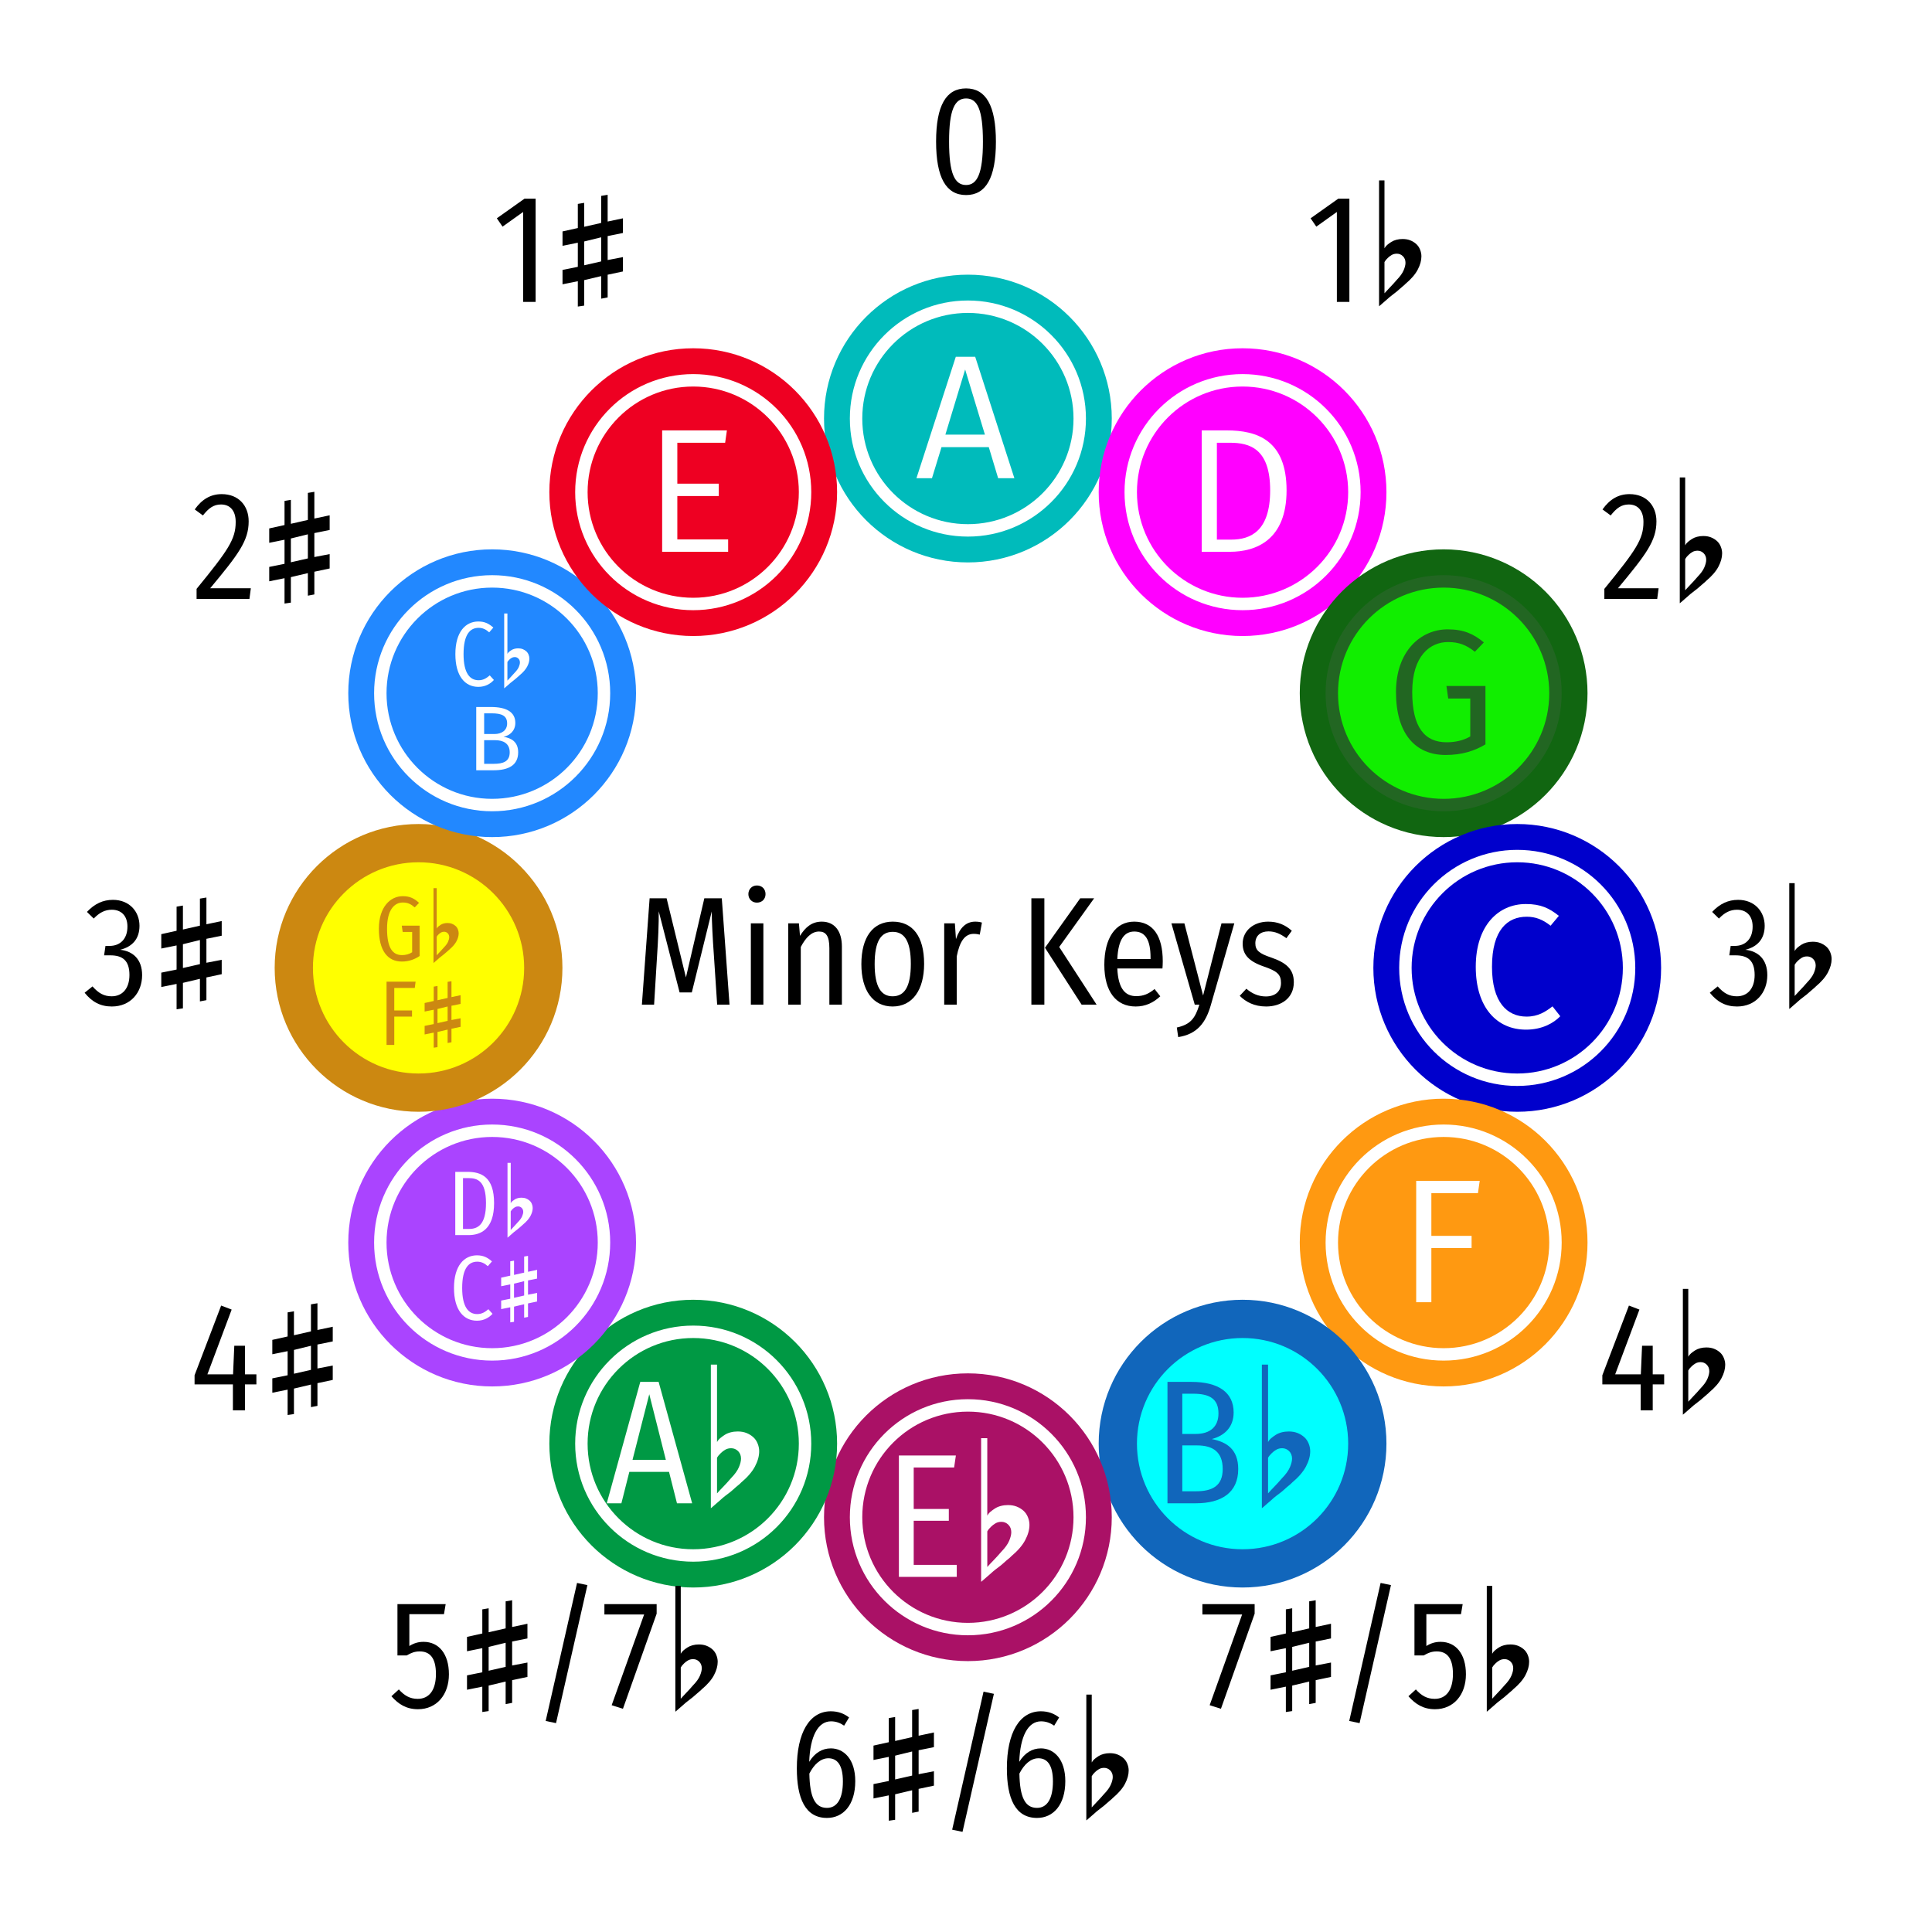 <svg version="1.1" xmlns="http://www.w3.org/2000/svg" xmlns:xlink="http://www.w3.org/1999/xlink" x="0px" y="0px" width="100" height="100" xml:space="preserve" viewBox="0 0 100 100">
  <!-- Loaded SVG font from path "svg-fonts/enhanced-firasanscondensed-book.svg" -->
  <!-- Loaded SVG font from path "svg-fonts/FiraSans-Book.svg" -->
  <rect x="0" y="0" width="100" height="100" style="fill: white"/>
  <g transform="">
    <circle transform="scale(0.677),translate(24,24)" cx="50" cy="8" r="9.5" stroke="#0bb" stroke-width="3" fill="#0bb"/>
    <circle transform="scale(0.677),translate(24,24)" cx="71" cy="13.627" r="9.5" stroke="#f0f" stroke-width="3" fill="#f0f"/>
    <circle transform="scale(0.677),translate(24,24)" cx="86.373" cy="29" r="9.5" stroke="#161" stroke-width="3" fill="#1e0"/>
    <circle transform="scale(0.677),translate(24,24)" cx="92" cy="50" r="9.5" stroke="#00c" stroke-width="3" fill="#00C"/>
    <circle transform="scale(0.677),translate(24,24)" cx="86.373" cy="71" r="9.5" stroke="#f91" stroke-width="3" fill="#f91"/>
    <circle transform="scale(0.677),translate(24,24)" cx="71" cy="86.373" r="9.5" stroke="#16b" stroke-width="3" fill="#0ff"/>
    <circle transform="scale(0.677),translate(24,24)" cx="50" cy="92" r="9.5" stroke="#a16" stroke-width="3" fill="#a16"/>
    <circle transform="scale(0.677),translate(24,24)" cx="29" cy="86.373" r="9.5" stroke="#094" stroke-width="3" fill="#094"/>
    <circle transform="scale(0.677),translate(24,24)" cx="13.627" cy="71" r="9.5" stroke="#a4f" stroke-width="3" fill="#a4f"/>
    <circle transform="scale(0.677),translate(24,24)" cx="8" cy="50" r="9.5" stroke="#c81" stroke-width="3" fill="#ff0"/>
    <circle transform="scale(0.677),translate(24,24)" cx="13.627" cy="29" r="9.5" stroke="#28f" stroke-width="3" fill="#28f"/>
    <circle transform="scale(0.677),translate(24,24)" cx="29" cy="13.627" r="9.5" stroke="#e02" stroke-width="3" fill="#e02"/>

  </g>
  <g transform="scale(0.677),translate(24,24)translate(50,8),scale(0.19)">
    <circle cx="0" cy="0" r="45" style="fill: #0bb; stroke: #fff; stroke-width: 5px"/>
    <g transform="">
      <path style="fill: #fff" d="M12.171,24l-3.763-12.496l-19.028,0l-3.834,12.496l-6.248,0l15.833-48.848l7.81,0l15.762,48.848l-6.532,0z  M-9.059,6.463l15.904,0l-7.952-26.199z"/>

    </g>
  </g>
  <g transform="scale(0.677),translate(24,24)translate(71,13.627),scale(0.19)">
    <circle cx="0" cy="0" r="45" style="fill: #f0f; stroke: #fff; stroke-width: 5px"/>
    <g transform="">
      <path style="fill: #fff" d="M-6.361-24.848c12.212,0,24.069,3.905,24.069,24.14c0,20.022-12.354,24.708-22.791,24.708l-11.36,0l0-48.848l10.082,0z  M-5.082-19.878l-5.254,0l0,38.979l5.751,0c7.81,0,15.691-3.408,15.691-19.809c0-16.827-8.236-19.17-16.188-19.17z"/>

    </g>
  </g>
  <g transform="scale(0.677),translate(24,24)translate(86.373,29),scale(0.19)">
    <circle cx="0" cy="0" r="45" style="fill: #1e0; stroke: #262; stroke-width: 5px"/>
    <g transform="">
      <path style="fill: #262" d="M1.627-25.7c6.461,0,10.437,1.846,14.555,5.254l-3.621,3.763c-3.408-2.698-6.39-3.905-10.792-3.905c-7.171,0-14.413,5.467-14.413,20.093c0,14.271,5.041,20.235,13.845,20.235c3.479,0,6.674-0.71,9.514-2.343l0-15.265l-8.875,0l-0.71-5.041l15.691,0l0,23.501c-4.402,2.627-9.443,4.26-16.046,4.26c-12.07,0-19.951-8.449-19.951-25.347c0-16.543,10.011-25.205,20.803-25.205z"/>

    </g>
  </g>
  <g transform="scale(0.677),translate(24,24)translate(92,50),scale(0.19)">
    <circle cx="0" cy="0" r="45" style="fill: #00C; stroke: #fff; stroke-width: 5px"/>
    <g transform="">
      <path style="fill: #fff" d="M3.473-25.7c6.035,0,9.443,1.704,13.277,4.757l-3.337,3.976c-3.124-2.485-6.035-3.621-9.585-3.621c-7.668,0-13.987,5.183-13.987,20.164c0,14.271,6.106,20.022,13.916,20.022c4.686,0,7.668-1.988,10.437-4.118l3.124,3.976c-2.698,2.769-7.313,5.396-13.774,5.396c-11.715,0-20.235-8.875-20.235-25.276c0-16.614,9.088-25.276,20.164-25.276z"/>

    </g>
  </g>
  <g transform="scale(0.677),translate(24,24)translate(86.373,71),scale(0.19)">
    <circle cx="0" cy="0" r="45" style="fill: #f91; stroke: #fff; stroke-width: 5px"/>
    <g transform="">
      <path style="fill: #fff" d="M14.514-24.848l-0.71,4.97l-18.744,0l0,17.182l16.188,0l0,4.899l-16.188,0l0,21.797l-6.106,0l0-48.848l25.56,0z"/>

    </g>
  </g>
  <g transform="scale(0.677),translate(24,24)translate(71,86.373),scale(0.19)">
    <circle cx="0" cy="0" r="45" style="fill: #0ff; stroke: #16b; stroke-width: 5px"/>
    <g transform="">
      <path style="fill: #16b" d="M-12.396-1.844c5.822,1.136,10.65,3.976,10.65,12.07c0,9.514-6.745,13.774-17.04,13.774l-11.431,0l0-48.848l9.656,0c10.863,0,16.969,4.26,16.969,12.283c0,5.893-3.621,9.372-8.804,10.721z  M-19.922-20.091l-4.331,0l0,16.188l5.396,0c5.893,0,9.159-2.982,9.159-8.236c0-5.893-3.55-7.952-10.224-7.952z  M-18.785,19.172c6.603,0,10.792-2.13,10.792-8.946s-3.834-9.514-10.366-9.514l-5.893,0l0,18.46l5.467,0zM7.769,25.988l0-57.794l2.485,0l0,31.169q0.497-0.923,1.313-1.597t1.81-1.313t2.343-0.994t2.84-0.355q1.988,0,3.514,0.604t2.698,1.633t1.81,2.591t0.639,3.124q0,2.911-1.704,6.141t-5.68,6.567q-0.284,0.355-1.136,1.03t-1.846,1.597t-2.166,1.775t-2.13,1.669t-1.562,1.385t-0.746,0.639q-1.491,1.278-1.952,1.704t-0.532,0.426z  M10.254,20.024q0.923-1.065,2.414-2.591t3.266-3.586q2.272-2.343,3.124-4.367t0.852-3.443q0-1.846-1.171-3.018t-2.804-1.171q-1.349,0-2.378,0.604t-1.81,1.385q-0.923,0.852-1.491,1.846l0,14.342z"/>

    </g>
  </g>
  <g transform="scale(0.677),translate(24,24)translate(50,92),scale(0.19)">
    <circle cx="0" cy="0" r="45" style="fill: #a16; stroke: #fff; stroke-width: 5px"/>
    <g transform="">
      <path style="fill: #fff" d="M-4.834-24.848l-0.71,4.828l-16.259,0l0,16.685l14.129,0l0,4.757l-14.129,0l0,17.75l17.324,0l0,4.828l-23.288,0l0-48.848l22.933,0zM5.319,25.988l0-57.794l2.485,0l0,31.169q0.497-0.923,1.313-1.597t1.81-1.313t2.343-0.994t2.84-0.355q1.988,0,3.514,0.604t2.698,1.633t1.81,2.591t0.639,3.124q0,2.911-1.704,6.141t-5.68,6.567q-0.284,0.355-1.136,1.03t-1.846,1.597t-2.166,1.775t-2.13,1.669t-1.562,1.385t-0.746,0.639q-1.491,1.278-1.952,1.704t-0.532,0.426z  M7.804,20.024q0.923-1.065,2.414-2.591t3.266-3.586q2.272-2.343,3.124-4.367t0.852-3.443q0-1.846-1.171-3.018t-2.804-1.171q-1.349,0-2.378,0.604t-1.81,1.385q-0.923,0.852-1.491,1.846l0,14.342z"/>

    </g>
  </g>
  <g transform="scale(0.677),translate(24,24)translate(29,86.373),scale(0.19)">
    <circle cx="0" cy="0" r="45" style="fill: #094; stroke: #fff; stroke-width: 5px"/>
    <g transform="">
      <path style="fill: #fff" d="M-6.538,24l-3.195-12.638l-15.975,0l-3.195,12.638l-5.893,0l13.49-48.848l7.384,0l13.49,48.848l-6.106,0z  M-24.43,6.534l13.419,0l-6.674-26.412zM7.094,25.988l0-57.794l2.485,0l0,31.169q0.497-0.923,1.313-1.597t1.81-1.313t2.343-0.994t2.84-0.355q1.988,0,3.514,0.604t2.698,1.633t1.81,2.591t0.639,3.124q0,2.911-1.704,6.141t-5.68,6.567q-0.284,0.355-1.136,1.03t-1.846,1.597t-2.166,1.775t-2.13,1.669t-1.562,1.385t-0.746,0.639q-1.491,1.278-1.952,1.704t-0.532,0.426z  M9.579,20.024q0.923-1.065,2.414-2.591t3.266-3.586q2.272-2.343,3.124-4.367t0.852-3.443q0-1.846-1.171-3.018t-2.804-1.171q-1.349,0-2.378,0.604t-1.81,1.385q-0.923,0.852-1.491,1.846l0,14.342z"/>

    </g>
  </g>
  <g transform="scale(0.677),translate(24,24)translate(13.627,71),scale(0.19)">
    <circle cx="0" cy="0" r="45" style="fill: #a4f; stroke: #fff; stroke-width: 5px"/>
    <g transform="">
      <path style="fill: #fff" d="M-10.026-28.456c5.55,0,10.804,1.924,10.804,12.58c0,10.545-5.402,12.876-10.286,12.876l-5.328,0l0-25.456l4.81,0z  M-9.471-25.94l-2.257,0l0,20.461l2.442,0c3.478,0,6.808-1.665,6.808-10.397c0-8.954-3.478-10.064-6.993-10.064zM6.18-1.964l0-30.118l1.295,0l0,16.243q0.259-0.481,0.684-0.833t0.944-0.684t1.221-0.518t1.48-0.185q1.036,0,1.831,0.315t1.406,0.851t0.944,1.351t0.333,1.628q0,1.517-0.888,3.2t-2.96,3.422q-0.148,0.185-0.592,0.536t-0.962,0.833t-1.129,0.925t-1.11,0.87t-0.814,0.722t-0.389,0.333q-0.777,0.666-1.018,0.888t-0.278,0.222z  M7.475-5.072q0.481-0.555,1.258-1.351t1.702-1.869q1.184-1.221,1.628-2.276t0.444-1.794q0-0.962-0.611-1.573t-1.462-0.611q-0.703,0-1.24,0.315t-0.944,0.722q-0.481,0.444-0.777,0.962l0,7.474z"/>
      <path style="fill: #fff" d="M-6.104,5.137c2.59,0,4.255,0.888,6.031,2.442l-1.665,1.924c-1.369-1.221-2.664-1.813-4.255-1.813c-3.33,0-6.068,2.479-6.068,10.582c0,7.733,2.59,10.508,6.068,10.508c2.035,0,3.33-0.999,4.477-1.961l1.665,1.85c-1.295,1.443-3.367,2.775-6.253,2.775c-5.328,0-9.25-4.255-9.25-13.172c0-9.028,4.144-13.135,9.25-13.135zM7.29,32.11l0-6.068l-3.663,0.74l0-3.441l3.663-0.74l0-5.772l-3.663,0.74l0-3.441l3.663-0.814l0-5.772l1.517-0.259l0,5.735l4.07-0.925l0-6.475l1.554-0.259l0,6.401l3.663-0.777l0,3.515l-3.663,0.74l0,5.735l3.663-0.703l0,3.441l-3.663,0.777l0,5.439l-1.554,0.296l0-5.402l-4.07,0.962l0,6.105z  M8.807,22.231l4.07-0.925l0-5.772l-4.07,0.999l0,5.698z"/>

    </g>
  </g>
  <g transform="scale(0.677),translate(24,24)translate(8,50),scale(0.19)">
    <circle cx="0" cy="0" r="45" style="fill: #ff0; stroke: #c81; stroke-width: 5px"/>
    <g transform="">
      <path style="fill: #c81" d="M-6.345-28.863c2.812,0,4.662,0.925,6.549,2.701l-1.739,1.813c-1.591-1.369-2.849-1.961-4.81-1.961c-3.219,0-6.327,2.701-6.327,10.545c0,7.659,2.183,10.619,6.031,10.619c1.517,0,2.849-0.37,4.07-1.147l0-8.177l-3.811,0l-0.37-2.516l7.178,0l0,12.21c-1.961,1.332-4.366,2.22-7.141,2.22c-5.735,0-9.25-4.403-9.25-13.209c0-8.658,4.551-13.098,9.62-13.098zM6.013-1.964l0-30.118l1.295,0l0,16.243q0.259-0.481,0.684-0.833t0.944-0.684t1.221-0.518t1.48-0.185q1.036,0,1.831,0.315t1.406,0.851t0.944,1.351t0.333,1.628q0,1.517-0.888,3.2t-2.96,3.422q-0.148,0.185-0.592,0.536t-0.962,0.833t-1.129,0.925t-1.11,0.87t-0.814,0.722t-0.389,0.333q-0.777,0.666-1.018,0.888t-0.278,0.222z  M7.309-5.072q0.481-0.555,1.258-1.351t1.702-1.869q1.184-1.221,1.628-2.276t0.444-1.794q0-0.962-0.611-1.573t-1.462-0.611q-0.703,0-1.24,0.315t-0.944,0.722q-0.481,0.444-0.777,0.962l0,7.474z"/>
      <path style="fill: #c81" d="M-12.875,31l0-25.456l11.692,0l-0.333,2.516l-8.251,0l0,9.065l7.141,0l0,2.479l-7.141,0l0,11.396l-3.108,0zM6.106,32.11l0-6.068l-3.663,0.74l0-3.441l3.663-0.74l0-5.772l-3.663,0.74l0-3.441l3.663-0.814l0-5.772l1.517-0.259l0,5.735l4.07-0.925l0-6.475l1.554-0.259l0,6.401l3.663-0.777l0,3.515l-3.663,0.74l0,5.735l3.663-0.703l0,3.441l-3.663,0.777l0,5.439l-1.554,0.296l0-5.402l-4.07,0.962l0,6.105z  M7.623,22.231l4.07-0.925l0-5.772l-4.07,0.999l0,5.698z"/>

    </g>
  </g>
  <g transform="scale(0.677),translate(24,24)translate(13.627,29),scale(0.19)">
    <circle cx="0" cy="0" r="45" style="fill: #28f; stroke: #fff; stroke-width: 5px"/>
    <g transform="">
      <path style="fill: #fff" d="M-5.549-28.863c2.59,0,4.255,0.888,6.031,2.442l-1.665,1.924c-1.369-1.221-2.664-1.813-4.255-1.813c-3.33,0-6.068,2.479-6.068,10.582c0,7.733,2.59,10.508,6.068,10.508c2.035,0,3.33-0.999,4.477-1.961l1.665,1.85c-1.295,1.443-3.367,2.775-6.253,2.775c-5.328,0-9.25-4.255-9.25-13.172c0-9.028,4.144-13.135,9.25-13.135zM4.848-1.964l0-30.118l1.295,0l0,16.243q0.259-0.481,0.684-0.833t0.944-0.684t1.221-0.518t1.48-0.185q1.036,0,1.831,0.315t1.406,0.851t0.944,1.351t0.333,1.628q0,1.517-0.888,3.2t-2.96,3.422q-0.148,0.185-0.592,0.536t-0.962,0.833t-1.129,0.925t-1.11,0.87t-0.814,0.722t-0.389,0.333q-0.777,0.666-1.018,0.888t-0.278,0.222z  M6.143-5.072q0.481-0.555,1.258-1.351t1.702-1.869q1.184-1.221,1.628-2.276t0.444-1.794q0-0.962-0.611-1.573t-1.462-0.611q-0.703,0-1.24,0.315t-0.944,0.722q-0.481,0.444-0.777,0.962l0,7.474z"/>
      <path style="fill: #fff" d="M4.589,17.532c2.997,0.481,5.883,1.924,5.883,6.253c0,5.291-4.033,7.215-9.879,7.215l-6.993,0l0-25.456l5.92,0c6.179,0,9.805,1.998,9.805,6.401c0,3.182-2.22,5.069-4.736,5.587z  M-0.147,8.097l-3.071,0l0,8.325l4.144,0c2.923,0,5.106-1.48,5.106-4.255c0-3.182-2.294-4.07-6.179-4.07z  M0.593,28.41c3.811,0,6.475-0.888,6.475-4.625c0-3.626-2.664-4.884-5.809-4.884l-4.477,0l0,9.509l3.811,0z"/>

    </g>
  </g>
  <g transform="scale(0.677),translate(24,24)translate(29,13.627),scale(0.19)">
    <circle cx="0" cy="0" r="45" style="fill: #e02; stroke: #fff; stroke-width: 5px"/>
    <g transform="">
      <path style="fill: #fff" d="M13.555-24.848l-0.71,4.97l-19.241,0l0,16.472l16.685,0l0,4.97l-16.685,0l0,17.466l20.448,0l0,4.97l-26.554,0l0-48.848l26.057,0z"/>

    </g>
  </g>
  <path style="fill: black" d="M50.004,4.576c1.024,0,1.544,0.888,1.544,2.76s-0.52,2.76-1.544,2.76c-1.032,0-1.552-0.896-1.552-2.768s0.52-2.752,1.552-2.752z  M50.004,5.096c-0.584,0-0.88,0.576-0.88,2.232c0,1.672,0.296,2.248,0.88,2.248c0.568,0,0.872-0.576,0.872-2.24c0-1.688-0.296-2.24-0.872-2.24z"/>
  <path style="fill: black" d="M69.844,10.283l0,5.344l-0.648,0l0-4.656l-1.064,0.76l-0.296-0.432l1.432-1.016l0.576,0zM71.38,15.851l0-6.512l0.28,0l0,3.512q0.056-0.104,0.148-0.18t0.204-0.148t0.264-0.112t0.32-0.04q0.224,0,0.396,0.068t0.304,0.184t0.204,0.292t0.072,0.352q0,0.328-0.192,0.692t-0.64,0.74q-0.032,0.04-0.128,0.116t-0.208,0.18t-0.244,0.2t-0.24,0.188t-0.176,0.156t-0.084,0.072q-0.168,0.144-0.22,0.192t-0.06,0.048z  M71.66,15.179q0.104-0.12,0.272-0.292t0.368-0.404q0.256-0.264,0.352-0.492t0.096-0.388q0-0.208-0.132-0.34t-0.316-0.132q-0.152,0-0.268,0.068t-0.204,0.156q-0.104,0.096-0.168,0.208l0,1.616z"/>
  <path style="fill: black" d="M84.345,25.576c0.872,0,1.392,0.6,1.392,1.408c0,1.008-0.528,1.704-1.992,3.464l2.104,0l-0.072,0.552l-2.736,0l0-0.52c1.64-2.008,2.024-2.568,2.024-3.464c0-0.592-0.296-0.904-0.76-0.904c-0.384,0-0.64,0.192-0.936,0.568l-0.424-0.312c0.376-0.528,0.824-0.792,1.4-0.792zM86.945,31.224l0-6.512l0.28,0l0,3.512q0.056-0.104,0.148-0.18t0.204-0.148t0.264-0.112t0.32-0.04q0.224,0,0.396,0.068t0.304,0.184t0.204,0.292t0.072,0.352q0,0.328-0.192,0.692t-0.64,0.74q-0.032,0.04-0.128,0.116t-0.208,0.18t-0.244,0.2t-0.24,0.188t-0.176,0.156t-0.084,0.072q-0.168,0.144-0.22,0.192t-0.06,0.048z  M87.225,30.552q0.104-0.12,0.272-0.292t0.368-0.404q0.256-0.264,0.352-0.492t0.096-0.388q0-0.208-0.132-0.34t-0.316-0.132q-0.152,0-0.268,0.068t-0.204,0.156q-0.104,0.096-0.168,0.208l0,1.616z"/>
  <path style="fill: black" d="M89.964,46.576c0.864,0,1.376,0.616,1.376,1.344c0,0.688-0.384,1.088-1,1.24c0.664,0.072,1.136,0.496,1.136,1.312c0,0.904-0.6,1.624-1.568,1.624c-0.584,0-1.024-0.232-1.408-0.712l0.408-0.328c0.312,0.352,0.592,0.512,0.992,0.512c0.552,0,0.92-0.4,0.92-1.104c0-0.768-0.376-1.016-0.992-1.016l-0.32,0l0.072-0.488l0.216,0c0.512,0,0.92-0.328,0.92-1c0-0.56-0.32-0.872-0.808-0.872c-0.352,0-0.64,0.144-0.936,0.456l-0.352-0.344c0.4-0.424,0.832-0.624,1.344-0.624zM92.612,52.224l0-6.512l0.28,0l0,3.512q0.056-0.104,0.148-0.18t0.204-0.148t0.264-0.112t0.32-0.04q0.224,0,0.396,0.068t0.304,0.184t0.204,0.292t0.072,0.352q0,0.328-0.192,0.692t-0.64,0.74q-0.032,0.04-0.128,0.116t-0.208,0.18t-0.244,0.2t-0.24,0.188t-0.176,0.156t-0.084,0.072q-0.168,0.144-0.22,0.192t-0.06,0.048z  M92.892,51.552q0.104-0.12,0.272-0.292t0.368-0.404q0.256-0.264,0.352-0.492t0.096-0.388q0-0.208-0.132-0.34t-0.316-0.132q-0.152,0-0.268,0.068t-0.204,0.156q-0.104,0.096-0.168,0.208l0,1.616z"/>
  <path style="fill: black" d="M86.137,71.136l0,0.52l-0.592,0l0,1.344l-0.624,0l0-1.344l-1.984,0l0-0.472l1.376-3.608l0.544,0.208l-1.256,3.352l1.328,0l0.064-1.48l0.552,0l0,1.48l0.592,0zM87.105,73.224l0-6.512l0.28,0l0,3.512q0.056-0.104,0.148-0.18t0.204-0.148t0.264-0.112t0.32-0.04q0.224,0,0.396,0.068t0.304,0.184t0.204,0.292t0.072,0.352q0,0.328-0.192,0.692t-0.64,0.74q-0.032,0.04-0.128,0.116t-0.208,0.18t-0.244,0.2t-0.24,0.188t-0.176,0.156t-0.084,0.072q-0.168,0.144-0.22,0.192t-0.06,0.048z  M87.385,72.552q0.104-0.12,0.272-0.292t0.368-0.404q0.256-0.264,0.352-0.492t0.096-0.388q0-0.208-0.132-0.34t-0.316-0.132q-0.152,0-0.268,0.068t-0.204,0.156q-0.104,0.096-0.168,0.208l0,1.616z"/>
  <path style="fill: black" d="M64.94,83.029l0,0.496l-1.744,4.92l-0.584-0.184l1.68-4.696l-2.056,0l0-0.536l2.704,0zM66.556,88.613l0-1.312l-0.792,0.16l0-0.744l0.792-0.16l0-1.248l-0.792,0.16l0-0.744l0.792-0.176l0-1.248l0.328-0.056l0,1.24l0.88-0.2l0-1.4l0.336-0.056l0,1.384l0.792-0.168l0,0.76l-0.792,0.16l0,1.24l0.792-0.152l0,0.744l-0.792,0.168l0,1.176l-0.336,0.064l0-1.168l-0.88,0.208l0,1.32z  M66.884,86.477l0.88-0.2l0-1.248l-0.88,0.216l0,1.232zM71.46,81.933l0.536,0.112l-1.624,7.144l-0.536-0.112zM75.708,83.029l-0.088,0.52l-1.792,0l0,1.648c0.232-0.144,0.456-0.216,0.736-0.216c0.784,0,1.312,0.616,1.312,1.68s-0.64,1.808-1.6,1.808c-0.6,0-1.008-0.256-1.376-0.672l0.384-0.352c0.288,0.32,0.576,0.488,0.976,0.488c0.584,0,0.944-0.44,0.944-1.288c0-0.88-0.352-1.168-0.84-1.168c-0.256,0-0.44,0.072-0.672,0.208l-0.48,0l0-2.656l2.496,0zM76.956,88.597l0-6.512l0.28,0l0,3.512q0.056-0.104,0.148-0.18t0.204-0.148t0.264-0.112t0.32-0.04q0.224,0,0.396,0.068t0.304,0.184t0.204,0.292t0.072,0.352q0,0.328-0.192,0.692t-0.64,0.74q-0.032,0.04-0.128,0.116t-0.208,0.18t-0.244,0.2t-0.24,0.188t-0.176,0.156t-0.084,0.072q-0.168,0.144-0.22,0.192t-0.06,0.048z  M77.236,87.925q0.104-0.12,0.272-0.292t0.368-0.404q0.256-0.264,0.352-0.492t0.096-0.388q0-0.208-0.132-0.34t-0.316-0.132q-0.152,0-0.268,0.068t-0.204,0.156q-0.104,0.096-0.168,0.208l0,1.616z"/>
  <path style="fill: black" d="M43.004,90.496c0.672,0,1.264,0.552,1.264,1.696c0,1.232-0.624,1.904-1.464,1.904c-1.128,0-1.56-1.016-1.56-2.568c0-1.856,0.664-2.952,1.76-2.952c0.384,0,0.688,0.12,0.944,0.32l-0.256,0.424c-0.208-0.144-0.424-0.224-0.68-0.224c-0.672,0-1.08,0.768-1.128,2.096c0.288-0.464,0.672-0.696,1.12-0.696z  M42.804,93.576c0.536,0,0.824-0.496,0.824-1.368c0-0.88-0.312-1.2-0.752-1.2c-0.4,0-0.744,0.32-0.984,0.792c0.024,1.224,0.288,1.776,0.912,1.776zM46.004,94.24l0-1.312l-0.792,0.16l0-0.744l0.792-0.16l0-1.248l-0.792,0.16l0-0.744l0.792-0.176l0-1.248l0.328-0.056l0,1.24l0.88-0.2l0-1.4l0.336-0.056l0,1.384l0.792-0.168l0,0.76l-0.792,0.16l0,1.24l0.792-0.152l0,0.744l-0.792,0.168l0,1.176l-0.336,0.064l0-1.168l-0.88,0.208l0,1.32z  M46.332,92.104l0.88-0.2l0-1.248l-0.88,0.216l0,1.232zM50.908,87.56l0.536,0.112l-1.624,7.144l-0.536-0.112zM53.876,90.496c0.672,0,1.264,0.552,1.264,1.696c0,1.232-0.624,1.904-1.464,1.904c-1.128,0-1.56-1.016-1.56-2.568c0-1.856,0.664-2.952,1.76-2.952c0.384,0,0.688,0.12,0.944,0.32l-0.256,0.424c-0.208-0.144-0.424-0.224-0.68-0.224c-0.672,0-1.08,0.768-1.128,2.096c0.288-0.464,0.672-0.696,1.12-0.696z  M53.676,93.576c0.536,0,0.824-0.496,0.824-1.368c0-0.88-0.312-1.2-0.752-1.2c-0.4,0-0.744,0.32-0.984,0.792c0.024,1.224,0.288,1.776,0.912,1.776zM56.228,94.224l0-6.512l0.28,0l0,3.512q0.056-0.104,0.148-0.18t0.204-0.148t0.264-0.112t0.32-0.04q0.224,0,0.396,0.068t0.304,0.184t0.204,0.292t0.072,0.352q0,0.328-0.192,0.692t-0.64,0.74q-0.032,0.04-0.128,0.116t-0.208,0.18t-0.244,0.2t-0.24,0.188t-0.176,0.156t-0.084,0.072q-0.168,0.144-0.22,0.192t-0.06,0.048z  M56.508,93.552q0.104-0.12,0.272-0.292t0.368-0.404q0.256-0.264,0.352-0.492t0.096-0.388q0-0.208-0.132-0.34t-0.316-0.132q-0.152,0-0.268,0.068t-0.204,0.156q-0.104,0.096-0.168,0.208l0,1.616z"/>
  <path style="fill: black" d="M23.068,83.029l-0.088,0.52l-1.792,0l0,1.648c0.232-0.144,0.456-0.216,0.736-0.216c0.784,0,1.312,0.616,1.312,1.68s-0.64,1.808-1.6,1.808c-0.6,0-1.008-0.256-1.376-0.672l0.384-0.352c0.288,0.32,0.576,0.488,0.976,0.488c0.584,0,0.944-0.44,0.944-1.288c0-0.88-0.352-1.168-0.84-1.168c-0.256,0-0.44,0.072-0.672,0.208l-0.48,0l0-2.656l2.496,0zM24.964,88.613l0-1.312l-0.792,0.16l0-0.744l0.792-0.16l0-1.248l-0.792,0.16l0-0.744l0.792-0.176l0-1.248l0.328-0.056l0,1.24l0.88-0.2l0-1.4l0.336-0.056l0,1.384l0.792-0.168l0,0.76l-0.792,0.16l0,1.24l0.792-0.152l0,0.744l-0.792,0.168l0,1.176l-0.336,0.064l0-1.168l-0.88,0.208l0,1.32z  M25.292,86.477l0.88-0.2l0-1.248l-0.88,0.216l0,1.232zM29.868,81.933l0.536,0.112l-1.624,7.144l-0.536-0.112zM33.988,83.029l0,0.496l-1.744,4.92l-0.584-0.184l1.68-4.696l-2.056,0l0-0.536l2.704,0zM34.956,88.597l0-6.512l0.28,0l0,3.512q0.056-0.104,0.148-0.18t0.204-0.148t0.264-0.112t0.32-0.04q0.224,0,0.396,0.068t0.304,0.184t0.204,0.292t0.072,0.352q0,0.328-0.192,0.692t-0.64,0.74q-0.032,0.04-0.128,0.116t-0.208,0.18t-0.244,0.2t-0.24,0.188t-0.176,0.156t-0.084,0.072q-0.168,0.144-0.22,0.192t-0.06,0.048z  M35.236,87.925q0.104-0.12,0.272-0.292t0.368-0.404q0.256-0.264,0.352-0.492t0.096-0.388q0-0.208-0.132-0.34t-0.316-0.132q-0.152,0-0.268,0.068t-0.204,0.156q-0.104,0.096-0.168,0.208l0,1.616z"/>
  <path style="fill: black" d="M13.271,71.136l0,0.52l-0.592,0l0,1.344l-0.624,0l0-1.344l-1.984,0l0-0.472l1.376-3.608l0.544,0.208l-1.256,3.352l1.328,0l0.064-1.48l0.552,0l0,1.48l0.592,0zM14.887,73.24l0-1.312l-0.792,0.16l0-0.744l0.792-0.16l0-1.248l-0.792,0.16l0-0.744l0.792-0.176l0-1.248l0.328-0.056l0,1.24l0.88-0.2l0-1.4l0.336-0.056l0,1.384l0.792-0.168l0,0.76l-0.792,0.16l0,1.24l0.792-0.152l0,0.744l-0.792,0.168l0,1.176l-0.336,0.064l0-1.168l-0.88,0.208l0,1.32z  M15.215,71.104l0.88-0.2l0-1.248l-0.88,0.216l0,1.232z"/>
  <path style="fill: black" d="M5.844,46.576c0.864,0,1.376,0.616,1.376,1.344c0,0.688-0.384,1.088-1,1.24c0.664,0.072,1.136,0.496,1.136,1.312c0,0.904-0.6,1.624-1.568,1.624c-0.584,0-1.024-0.232-1.408-0.712l0.408-0.328c0.312,0.352,0.592,0.512,0.992,0.512c0.552,0,0.92-0.4,0.92-1.104c0-0.768-0.376-1.016-0.992-1.016l-0.32,0l0.072-0.488l0.216,0c0.512,0,0.92-0.328,0.92-1c0-0.56-0.32-0.872-0.808-0.872c-0.352,0-0.64,0.144-0.936,0.456l-0.352-0.344c0.4-0.424,0.832-0.624,1.344-0.624zM9.14,52.24l0-1.312l-0.792,0.16l0-0.744l0.792-0.16l0-1.248l-0.792,0.16l0-0.744l0.792-0.176l0-1.248l0.328-0.056l0,1.24l0.88-0.2l0-1.4l0.336-0.056l0,1.384l0.792-0.168l0,0.76l-0.792,0.16l0,1.24l0.792-0.152l0,0.744l-0.792,0.168l0,1.176l-0.336,0.064l0-1.168l-0.88,0.208l0,1.32z  M9.468,50.104l0.88-0.2l0-1.248l-0.88,0.216l0,1.232z"/>
  <path style="fill: black" d="M11.479,25.576c0.872,0,1.392,0.6,1.392,1.408c0,1.008-0.528,1.704-1.992,3.464l2.104,0l-0.072,0.552l-2.736,0l0-0.52c1.64-2.008,2.024-2.568,2.024-3.464c0-0.592-0.296-0.904-0.76-0.904c-0.384,0-0.64,0.192-0.936,0.568l-0.424-0.312c0.376-0.528,0.824-0.792,1.4-0.792zM14.727,31.24l0-1.312l-0.792,0.16l0-0.744l0.792-0.16l0-1.248l-0.792,0.16l0-0.744l0.792-0.176l0-1.248l0.328-0.056l0,1.24l0.88-0.2l0-1.4l0.336-0.056l0,1.384l0.792-0.168l0,0.76l-0.792,0.16l0,1.24l0.792-0.152l0,0.744l-0.792,0.168l0,1.176l-0.336,0.064l0-1.168l-0.88,0.208l0,1.32z  M15.055,29.104l0.88-0.2l0-1.248l-0.88,0.216l0,1.232z"/>
  <path style="fill: black" d="M27.724,10.283l0,5.344l-0.648,0l0-4.656l-1.064,0.76l-0.296-0.432l1.432-1.016l0.576,0zM29.908,15.867l0-1.312l-0.792,0.16l0-0.744l0.792-0.16l0-1.248l-0.792,0.16l0-0.744l0.792-0.176l0-1.248l0.328-0.056l0,1.24l0.88-0.2l0-1.4l0.336-0.056l0,1.384l0.792-0.168l0,0.76l-0.792,0.16l0,1.24l0.792-0.152l0,0.744l-0.792,0.168l0,1.176l-0.336,0.064l0-1.168l-0.88,0.208l0,1.32z  M30.236,13.731l0.88-0.2l0-1.248l-0.88,0.216l0,1.232z"/>

  <path style="fill: black" d="M37.36,46.496l0.4,5.504l-0.64,0l-0.168-2.536c-0.064-0.864-0.112-1.816-0.112-2.288l-1.032,4.192l-0.632,0l-1.08-4.2c0.008,0.616-0.032,1.52-0.088,2.336l-0.152,2.496l-0.632,0l0.4-5.504l0.88,0l1,4.096l0.952-4.096l0.904,0zM39.176,45.832c0.272,0,0.448,0.192,0.448,0.448c0,0.248-0.176,0.44-0.448,0.44c-0.256,0-0.44-0.192-0.44-0.44c0-0.256,0.184-0.448,0.44-0.448z  M39.512,47.792l0,4.208l-0.648,0l0-4.208l0.648,0zM42.536,47.704c0.656,0,1.04,0.48,1.04,1.288l0,3.008l-0.648,0l0-2.92c0-0.656-0.192-0.864-0.536-0.864c-0.384,0-0.688,0.312-0.944,0.8l0,2.984l-0.648,0l0-4.208l0.552,0l0.056,0.648c0.272-0.44,0.608-0.736,1.128-0.736zM46.208,47.704c1.024,0,1.624,0.752,1.624,2.184c0,1.36-0.608,2.208-1.632,2.208c-1.016,0-1.616-0.824-1.616-2.192c0-1.408,0.608-2.2,1.624-2.2z  M46.208,48.232c-0.6,0-0.936,0.472-0.936,1.672c0,1.176,0.336,1.664,0.928,1.664c0.608,0,0.944-0.48,0.944-1.68c0-1.184-0.336-1.656-0.936-1.656zM50.48,47.704c0.128,0,0.24,0.016,0.344,0.048l-0.112,0.624c-0.104-0.024-0.184-0.04-0.312-0.04c-0.456,0-0.728,0.384-0.88,1.168l0,2.496l-0.648,0l0-4.208l0.552,0l0.056,0.816c0.208-0.608,0.536-0.904,1-0.904zM54.056,46.496l0,5.504l-0.672,0l0-5.504l0.672,0z  M56.632,46.496l-1.808,2.52l1.936,2.984l-0.776,0l-1.896-2.944l1.824-2.56l0.72,0zM60.184,49.76c0,0.144-0.008,0.272-0.016,0.368l-2.336,0c0.048,1.08,0.432,1.432,0.976,1.432c0.384,0,0.648-0.12,0.952-0.368l0.296,0.376c-0.352,0.328-0.76,0.528-1.272,0.528c-1.008,0-1.624-0.76-1.624-2.16c0-1.376,0.576-2.232,1.544-2.232c0.96,0,1.48,0.72,1.48,2.056z  M59.552,49.64l0-0.072c0-0.92-0.272-1.352-0.84-1.352c-0.496,0-0.832,0.376-0.88,1.424l1.72,0zM63.888,47.792l-1.216,4.232c-0.256,0.896-0.696,1.504-1.688,1.656l-0.072-0.496c0.728-0.16,0.952-0.496,1.168-1.184l-0.24,0l-1.208-4.208l0.672,0l0.968,3.736l0.952-3.736l0.664,0zM65.64,47.704c0.496,0,0.888,0.168,1.224,0.472l-0.28,0.384c-0.312-0.224-0.584-0.352-0.928-0.352c-0.416,0-0.68,0.232-0.68,0.616c0,0.36,0.192,0.528,0.816,0.736c0.768,0.264,1.176,0.592,1.176,1.28c0,0.832-0.664,1.256-1.432,1.256c-0.608,0-1.048-0.232-1.368-0.552l0.344-0.368c0.288,0.248,0.616,0.4,1.008,0.4c0.472,0,0.784-0.248,0.784-0.696c0-0.44-0.192-0.616-0.896-0.856c-0.784-0.272-1.088-0.624-1.088-1.184c0-0.648,0.552-1.136,1.32-1.136z"/>
</svg>
